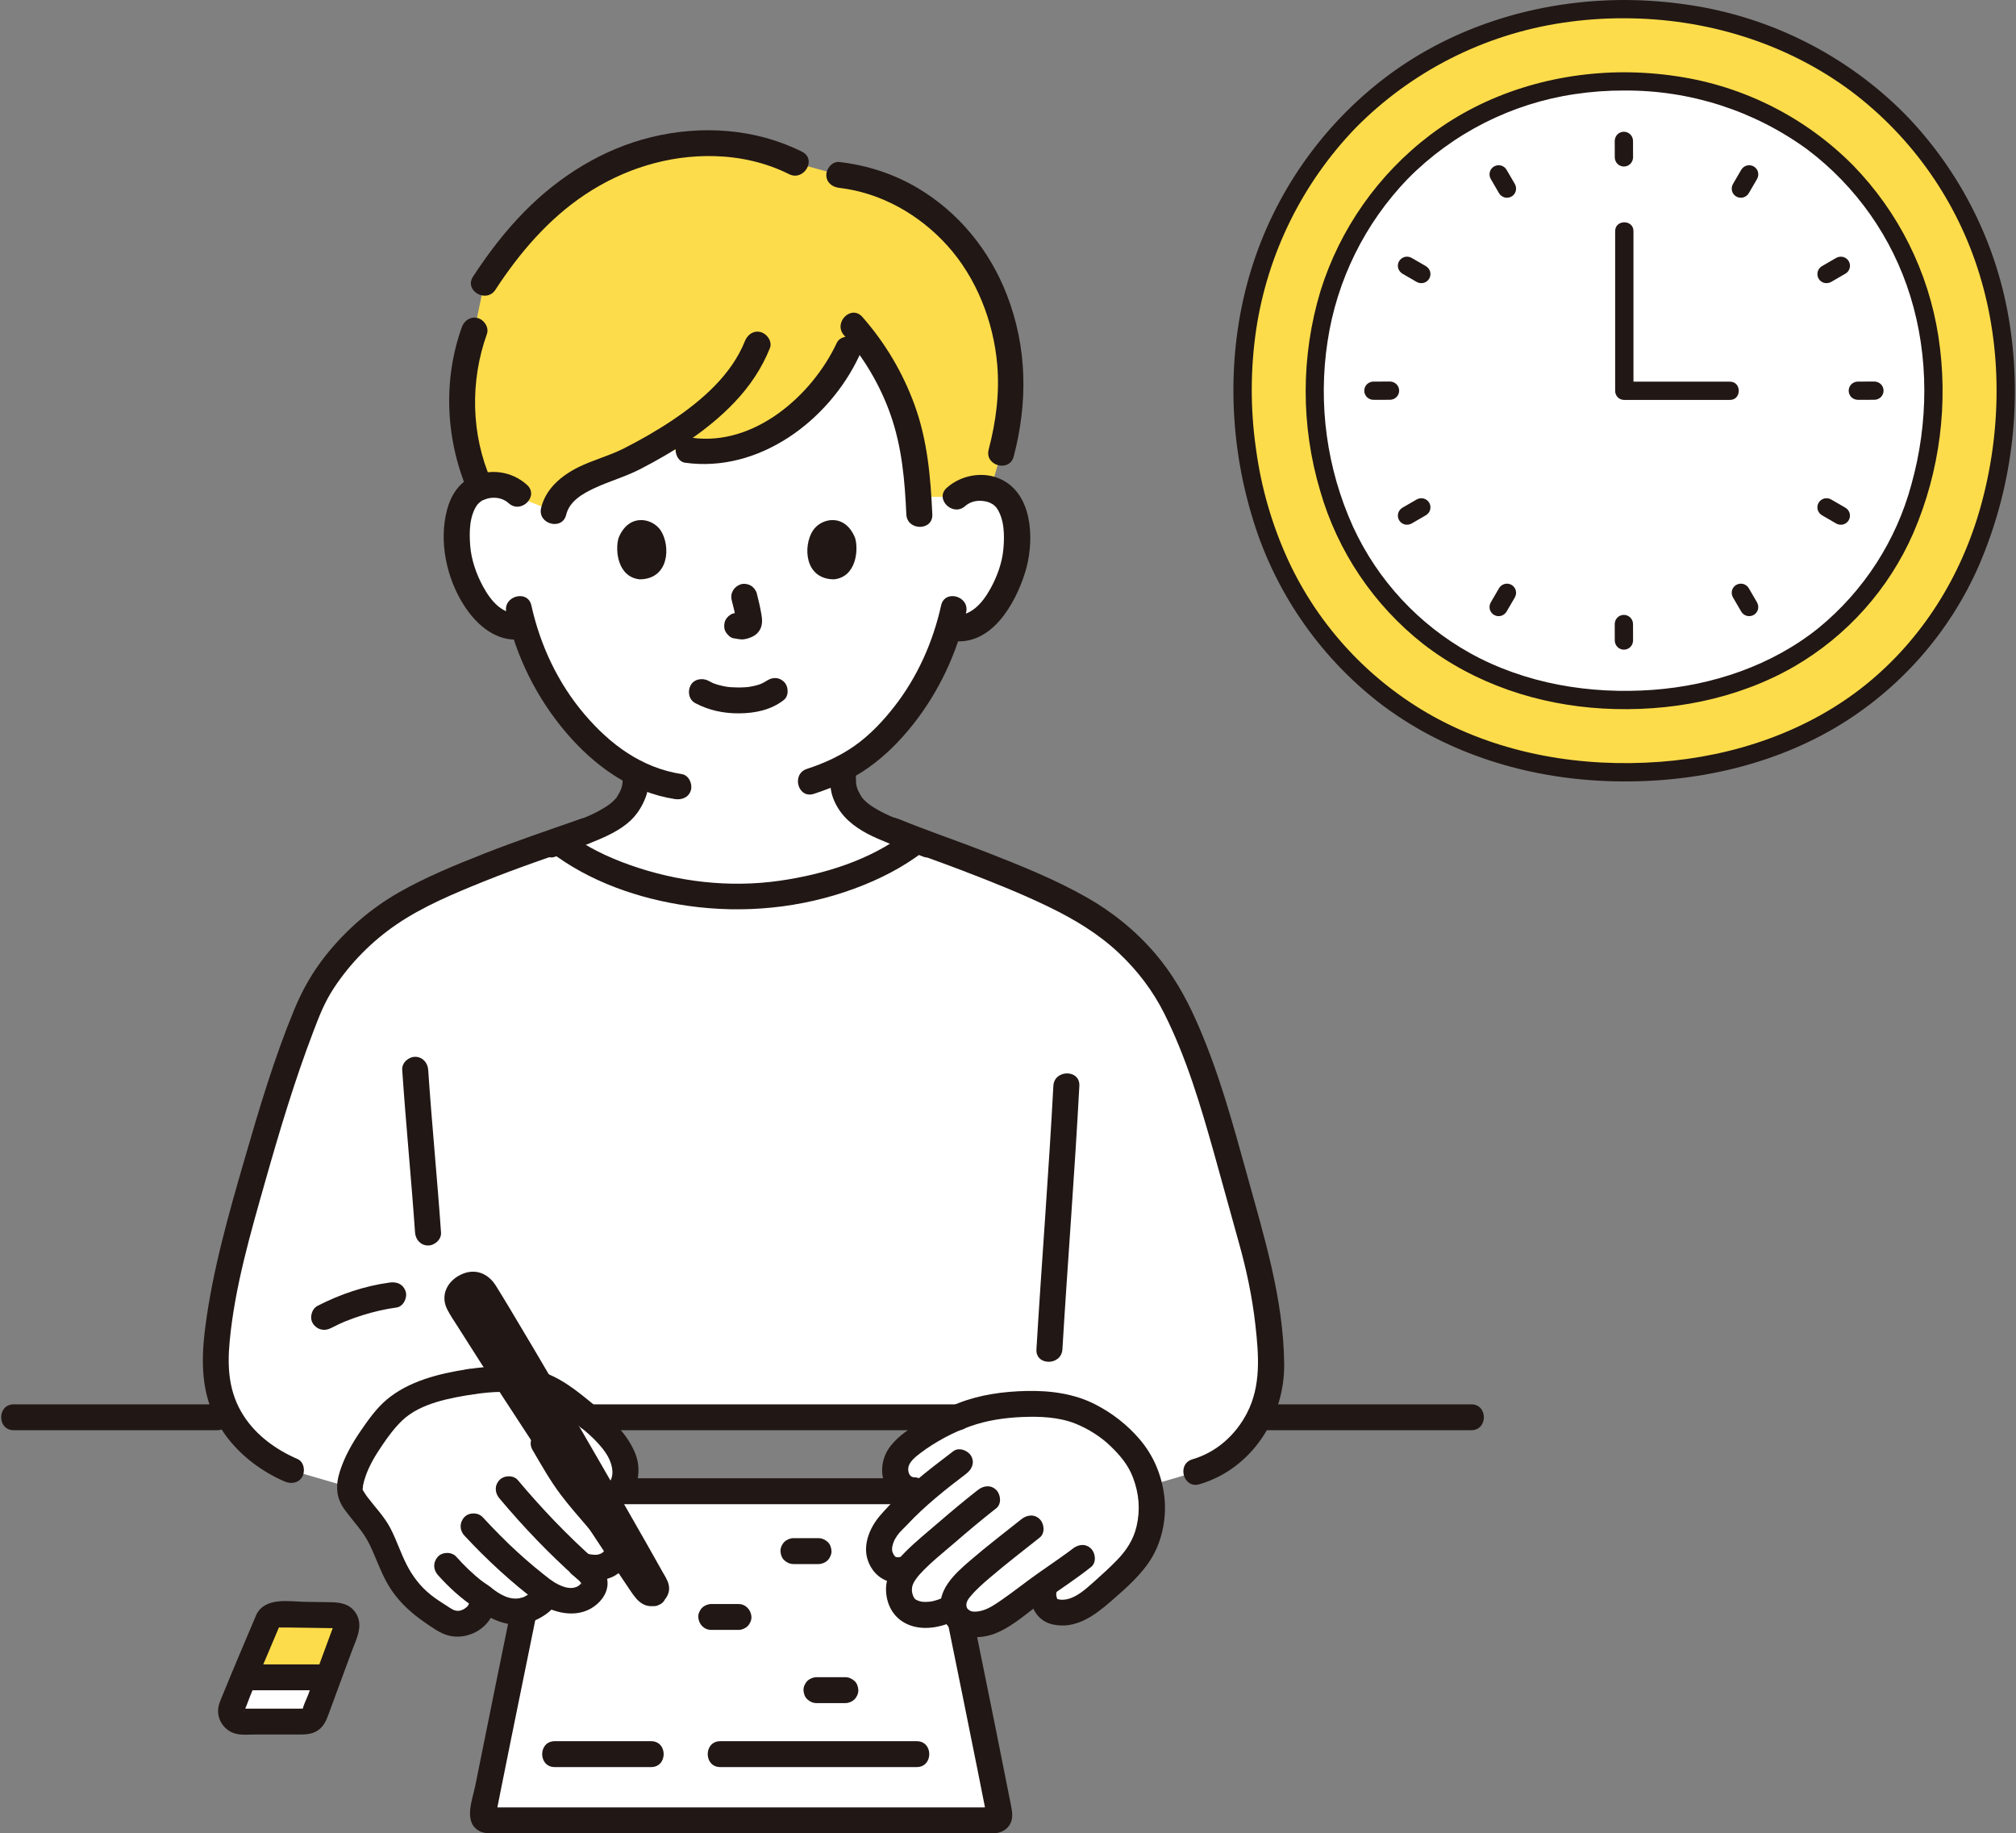 <svg width="309" height="281" viewBox="0 0 309 281" fill="none" xmlns="http://www.w3.org/2000/svg">
<rect x="0" y="0" width="309" height="281" fill="#808080" stroke="none"/>
<g clip-path="url(#clip0_30_770)">
<path d="M77.425 279.007H74.827C74.305 279.007 73.911 278.535 74.012 278.024C76.541 265.218 79.483 251.064 81.424 241.274C81.424 241.274 82.685 234.915 83.945 228.557H143.181C144.705 236.035 146.229 243.512 146.229 243.512C147.158 248.069 150.817 265.924 153.191 278.025C153.292 278.535 152.899 279.006 152.376 279.006H77.425V279.007Z" fill="white"/>
<path d="M58.008 235.023C56.364 231.939 53.319 229.955 53.603 227.892C54.035 223.996 57.738 219.003 59.873 216.687C62.628 213.699 68.259 212.368 72.125 211.779C77.517 210.957 82.742 211.016 87.325 214.842C90.029 217.1 95.095 220.624 95.831 224.567C96.124 226.137 95.332 228.688 93.657 229.618L90.785 231.852C92.258 233.554 94.112 235.732 94.467 236.421C95.355 238.139 93.692 241.279 89.13 239.961C91.138 241.491 91.544 242.648 90.815 243.682C89.965 244.886 88.849 245.345 87.364 245.322C85.878 245.299 84.87 244.84 83.631 244.03C84.144 245.046 81.326 246.583 80.59 246.779C77.856 247.509 75.881 246.345 73.855 244.728C74.706 247.175 71.135 250.088 68.298 248.347C65.392 246.564 63.293 245.126 61.573 242.488C59.902 239.927 59.123 237.094 58.104 235.203C58.073 235.142 58.042 235.081 58.009 235.022L58.008 235.023Z" fill="white"/>
<path d="M85.198 213.352C81.154 211.018 76.7 211.081 72.124 211.779C68.258 212.368 62.627 213.698 59.872 216.687C57.738 219.003 54.035 223.996 53.602 227.892C53.6 227.913 53.596 227.934 53.6 227.955L44.606 225.344C38.047 222.543 32.661 216.577 33.024 208.213C33.324 201.323 35.217 193.794 36.319 189.474C39.706 176.202 45.858 156.199 49.015 151.124C52.497 145.525 57.886 140.589 63.555 137.736C69.471 134.758 75.867 132.099 83.792 129.492C84.334 129.313 84.889 129.119 85.445 128.919L85.618 129.038C91.601 133.7 102.055 137.399 112.938 137.432C123.821 137.399 134.274 133.701 140.257 129.038L140.633 128.741C142.081 129.269 143.574 129.805 144.571 130.186C151.848 132.97 158.603 135.525 164.686 138.775C170.283 141.765 175.135 146.089 178.684 151.646C180.581 154.618 183.49 161.569 184.58 164.862C187.085 172.434 189.221 180.77 192.106 190.995C193.316 195.286 194.525 201.51 194.825 208.399C195.188 216.763 189.897 222.982 183.304 225.579C182.974 225.709 179.511 226.723 176.146 227.701C175.849 226.561 175.405 225.396 174.837 224.193C174.15 222.737 171.357 219.772 170.045 218.902C167.869 217.458 165.733 216.051 162.699 215.568C159.345 215.033 157.037 215.097 153.687 215.426C151.053 215.792 149.051 216.274 146.818 217.223C130.639 217.226 106.611 217.226 90.253 217.223C89.184 216.328 88.147 215.527 87.326 214.842C86.632 214.262 85.923 213.769 85.2 213.352H85.198Z" fill="white"/>
<path d="M146.528 76.162C147.613 75.124 149.074 74.734 150.324 74.778C153.045 74.873 154.203 76.34 154.701 77.201C156.188 79.772 156.125 84.51 155.128 87.44C154.421 89.516 153.262 92.692 150.47 94.968C149.187 96.015 147.228 96.663 145.45 96.122C144.19 100.404 141.929 105.536 137.989 110.315C135.128 113.785 132.39 116.059 129.198 117.721C129.196 118.04 129.196 118.371 129.196 118.718C129.196 119.636 129.196 120.636 129.536 121.529C129.992 122.703 130.606 123.72 131.593 124.513C133.683 126.192 135.832 126.994 138.478 127.986L140.556 128.802C134.627 133.574 124.004 137.399 112.937 137.432C102.023 137.399 91.541 133.679 85.567 128.999L88.152 127.985C90.799 126.993 92.947 126.191 95.037 124.513C96.024 123.719 96.638 122.702 97.094 121.528C97.434 120.635 97.434 119.635 97.434 118.717C97.434 118.717 97.434 118.64 97.431 118.503C93.903 116.737 90.726 113.981 87.703 110.314C83.7 105.458 81.429 100.236 80.181 95.912C78.454 96.351 76.59 95.7 75.357 94.677C72.574 92.37 71.427 89.162 70.729 87.065C69.742 84.105 69.698 79.325 71.195 76.739C71.697 75.871 72.86 74.396 75.581 74.31C76.832 74.271 78.291 74.67 79.372 75.722C79.372 75.722 70.264 37.21 112.937 37.21C155.609 37.21 146.527 76.163 146.527 76.163L146.528 76.162Z" fill="white"/>
<path d="M37.389 257.084H50.329C49.583 259.102 48.836 261.127 48.222 262.797C47.982 263.442 47.376 263.864 46.688 263.864H37.049C35.888 263.864 35.091 262.698 35.523 261.623C36.095 260.201 36.734 258.647 37.389 257.084Z" fill="white"/>
<path d="M153.947 247.328C153.483 247.636 153.018 247.924 152.566 248.179C151.521 248.767 149.143 249.454 147.638 248.596C146.707 248.064 146.222 247.188 146.137 246.271C146.053 246.32 146.006 246.348 146.006 246.348C143.986 247.533 140.727 248.128 138.918 246.549C137.865 245.631 137.228 243.121 138.492 241.301C138.665 240.993 138.905 240.66 139.202 240.306C138.15 240.717 136.183 241.253 135.047 238.897C134.296 237.337 134.958 234.922 136.845 233.116C137.557 232.435 139.034 230.692 140.495 229.415C140.809 229.143 141.127 228.873 141.447 228.606L140.119 228.409C139.143 228.468 137.958 227.567 137.473 226.636C137.063 225.85 137.178 224.614 137.463 223.842C138.129 222.042 141.188 220.071 144.348 218.406C147.726 216.626 150.13 215.92 153.685 215.426C157.035 215.097 159.343 215.032 162.698 215.567C165.732 216.052 167.868 217.458 170.044 218.902C171.356 219.772 174.15 222.737 174.836 224.193C176.074 226.82 176.726 229.267 176.538 231.65C176.227 235.605 175.209 237.833 172.73 240.404C171.288 241.901 168.775 244.183 167.149 245.465C164.869 247.263 162.682 247.497 161.09 246.816C159.809 246.269 159.666 243.864 160.181 242.912C160.181 242.912 160.23 242.822 160.279 242.732L160.232 242.764C159.722 243.12 159.275 243.431 158.943 243.665C157.777 244.488 155.856 246.067 153.947 247.328Z" fill="white"/>
<path d="M51.507 247.561C52.643 247.577 53.423 248.693 53.033 249.76C52.361 251.587 51.341 254.331 50.329 257.084H37.389C38.741 253.811 40.143 250.52 41.031 248.437C41.288 247.825 41.885 247.437 42.557 247.445C44.954 247.461 48.612 247.528 51.507 247.561Z" fill="#FCDC4A"/>
<path d="M154.382 65.25C155.679 57.769 154.762 51.376 152.019 44.749C148.203 35.531 139.321 27.993 128.642 26.811L121.94 24.976C113.949 20.898 103.998 21.139 95.777 24.382C94.893 24.731 94.023 25.113 93.168 25.528C85.097 29.449 79.031 35.981 74.219 43.403L72.706 50.67C69.853 58.499 70.259 67.536 73.761 75.085C74.265 74.915 74.856 74.801 75.55 74.777C76.8 74.733 78.261 75.123 79.346 76.161L84.859 78.37C85.805 74.021 91.635 72.493 95.491 71.011C96.737 70.397 98.026 69.73 99.325 69.006H105.528C115.785 70.54 125.888 62.413 129.974 53.56C129.974 53.56 130.579 51.87 131.116 50.375C135.847 55.856 139.03 62.738 140.174 69.976C140.498 72.023 140.661 74.09 140.776 76.161C142.64 76.161 146.526 76.161 146.526 76.161C147.611 75.123 149.072 74.733 150.322 74.777C150.893 74.796 151.396 74.877 151.837 75C152.591 72.403 153.454 69.439 153.454 69.439C153.837 68.001 154.146 66.608 154.382 65.25Z" fill="#FCDC4A"/>
<path d="M145.285 248.814C146.801 256.252 148.314 263.691 149.803 271.135C150.187 273.055 150.569 274.976 150.949 276.897C150.984 277.076 151.089 278.178 151.216 278.254C151.049 278.155 152.54 277.137 152.36 277.022C152.334 277.005 152.269 277.031 152.239 277.022C151.81 276.887 151.113 277.022 150.667 277.022H76.07C75.703 277.022 75.218 276.937 74.857 277.022C74.85 277.023 74.841 277.02 74.834 277.022H74.832C75.552 278.374 75.954 278.697 76.04 277.991C76.16 277.727 76.169 277.338 76.225 277.056C76.45 275.924 76.675 274.792 76.902 273.66C77.359 271.375 77.819 269.09 78.282 266.806C79.181 262.363 80.088 257.922 80.993 253.481C81.408 251.446 81.822 249.41 82.234 247.375C82.446 246.326 81.931 245.232 80.844 244.935C79.862 244.666 78.608 245.265 78.395 246.32C76.544 255.461 74.662 264.596 72.836 273.742C72.423 275.814 71.016 279.182 73.359 280.578C73.859 280.876 74.424 280.969 74.995 280.99C75.566 281.011 76.137 280.99 76.707 280.99H149.98C150.662 280.99 151.344 281.002 152.024 280.99C152.138 280.988 152.252 280.997 152.366 280.99C153.141 280.943 153.882 280.683 154.424 280.11C155.354 279.127 155.206 277.964 154.967 276.752C153.381 268.691 151.747 260.64 150.108 252.589C149.781 250.979 149.452 249.368 149.124 247.758C148.91 246.707 147.661 246.102 146.676 246.372C145.579 246.672 145.071 247.759 145.286 248.813L145.285 248.814Z" fill="#211715"/>
<path d="M147.936 77.565C148.795 76.8 149.971 76.613 151.078 76.854C151.305 76.903 151.532 76.966 151.74 77.059C151.828 77.098 152.338 77.404 152.196 77.299C152.355 77.416 152.491 77.566 152.631 77.704C153.022 78.09 152.473 77.433 152.753 77.838C153.968 79.598 153.977 82.096 153.793 84.153C153.604 86.266 152.82 88.406 151.791 90.256C150.581 92.431 148.735 94.626 146.008 94.267C144.94 94.126 144.017 95.279 144.017 96.251C144.017 97.44 144.937 98.094 146.008 98.235C151.989 99.024 155.632 92.524 157.127 87.725C158.455 83.466 158.47 76.794 154.351 73.988C151.528 72.065 147.606 72.55 145.122 74.758C143.206 76.462 146.03 79.26 147.937 77.564L147.936 77.565Z" fill="#211715"/>
<path d="M128.642 28.795C135.04 29.542 140.916 32.899 145.194 37.631C149.654 42.563 152.276 49.269 152.846 55.852C153.23 60.27 152.658 64.637 151.535 68.912C150.886 71.384 154.724 72.439 155.375 69.966C157.554 61.675 157.448 53.24 154.33 45.2C151.679 38.361 146.935 32.511 140.568 28.767C136.901 26.61 132.861 25.32 128.642 24.828C127.573 24.703 126.651 25.829 126.651 26.812C126.651 27.988 127.569 28.671 128.642 28.795Z" fill="#211715"/>
<path d="M129.353 51.372C132.46 54.901 134.895 59.042 136.466 63.469C138.238 68.464 138.679 73.584 138.918 78.84C139.035 81.383 143.017 81.397 142.9 78.84C142.64 73.134 142.156 67.498 140.189 62.09C138.378 57.11 135.673 52.547 132.168 48.567C130.474 46.644 127.668 49.459 129.353 51.372Z" fill="#211715"/>
<path d="M128.256 52.559C124.473 60.629 115.592 68.43 106.058 67.094C104.994 66.945 103.919 67.352 103.609 68.479C103.353 69.408 103.928 70.77 104.999 70.92C116.328 72.507 127.047 64.473 131.693 54.562C132.148 53.591 131.966 52.423 130.979 51.846C130.117 51.344 128.713 51.583 128.255 52.558L128.256 52.559Z" fill="#211715"/>
<path d="M114.169 52.293C112.114 57.45 107.568 61.384 103.061 64.408C100.686 66.002 98.194 67.419 95.646 68.717C93.412 69.857 90.933 70.479 88.671 71.598C86.05 72.894 83.652 74.896 82.941 77.844C82.342 80.325 86.18 81.384 86.781 78.898C87.276 76.846 89.225 75.693 91.165 74.793C93.473 73.722 95.912 73.05 98.178 71.876C103.392 69.175 108.528 65.93 112.59 61.651C114.904 59.214 116.765 56.469 118.008 53.348C118.406 52.352 117.574 51.169 116.618 50.907C115.486 50.597 114.567 51.294 114.169 52.293Z" fill="#211715"/>
<path d="M75.305 73.692C72.188 66.619 72.035 58.442 74.627 51.196C74.987 50.187 74.219 49.024 73.236 48.756C72.134 48.454 71.149 49.129 70.788 50.141C67.817 58.447 68.324 67.655 71.868 75.694C72.3 76.675 73.74 76.903 74.592 76.406C75.607 75.814 75.74 74.676 75.306 73.691L75.305 73.692Z" fill="#211715"/>
<path d="M75.938 44.405C79.6 38.783 84.07 33.547 89.703 29.803C95.551 25.916 102.414 23.749 109.466 23.928C113.433 24.029 117.384 24.907 120.937 26.691C123.219 27.836 125.238 24.414 122.946 23.264C115.817 19.686 107.525 19.143 99.822 21.021C92.378 22.835 85.704 27.021 80.368 32.444C77.395 35.465 74.81 38.858 72.501 42.402C71.101 44.551 74.546 46.542 75.938 44.405Z" fill="#211715"/>
<path d="M106.56 107.765C108.656 108.878 110.917 109.351 113.292 109.335C115.744 109.319 118.187 108.816 120.141 107.285C120.964 106.641 120.869 105.145 120.141 104.48C119.268 103.681 118.203 103.792 117.326 104.48C117.94 103.998 117.523 104.327 117.365 104.429C117.233 104.514 117.096 104.593 116.957 104.666C116.786 104.757 116.299 104.897 116.875 104.727C116.685 104.783 116.501 104.871 116.312 104.932C115.798 105.098 115.271 105.205 114.739 105.293C115.033 105.245 114.856 105.277 114.663 105.297C114.509 105.313 114.355 105.325 114.199 105.335C113.827 105.359 113.454 105.369 113.081 105.367C112.747 105.365 112.414 105.353 112.08 105.33C111.927 105.32 111.774 105.307 111.621 105.292C111.547 105.285 110.99 105.183 111.474 105.277C110.978 105.181 110.488 105.095 110.004 104.949C109.798 104.887 109.597 104.814 109.394 104.743C108.911 104.576 109.753 104.921 109.317 104.714C109.065 104.594 108.817 104.47 108.57 104.339C107.651 103.851 106.362 104.078 105.846 105.051C105.358 105.971 105.578 107.243 106.56 107.765Z" fill="#211715"/>
<path d="M112.154 91.995C112.442 93.097 112.717 94.217 112.882 95.344L112.811 94.817C112.831 94.971 112.839 95.124 112.823 95.279L112.895 94.751C112.884 94.823 112.868 94.89 112.844 94.959L113.045 94.485C113.023 94.534 113.001 94.575 112.972 94.619L113.283 94.218C113.249 94.26 113.216 94.291 113.174 94.325L113.577 94.015C113.493 94.07 113.404 94.113 113.314 94.156L113.789 93.955C113.644 94.017 113.499 94.061 113.344 94.086L113.873 94.015C113.733 94.031 113.596 94.031 113.456 94.015L113.985 94.086C113.828 94.064 113.674 94.026 113.516 94.004C113.251 93.921 112.987 93.91 112.722 93.969C112.457 93.98 112.21 94.059 111.982 94.204C111.569 94.445 111.175 94.917 111.067 95.39C110.951 95.897 110.976 96.468 111.268 96.918C111.527 97.319 111.96 97.762 112.457 97.83C112.841 97.882 113.212 97.979 113.603 97.996C114.214 98.023 114.779 97.834 115.323 97.583C116.001 97.27 116.535 96.644 116.714 95.915C116.867 95.292 116.803 94.771 116.699 94.148C116.517 93.069 116.27 92 115.994 90.942C115.868 90.463 115.505 90.004 115.079 89.757C114.652 89.508 114.023 89.402 113.545 89.556C112.506 89.891 111.873 90.921 112.155 91.997L112.154 91.995Z" fill="#211715"/>
<path d="M94.815 82.441C94.258 84.258 94.622 88.439 98.046 88.794C102.572 88.767 102.813 83.712 101.289 81.336C100.042 79.391 96.374 78.582 94.815 82.441Z" fill="#211715"/>
<path d="M131.06 82.441C131.616 84.258 131.254 88.439 127.829 88.794C123.303 88.767 123.062 83.712 124.586 81.336C125.833 79.391 129.501 78.582 131.06 82.441Z" fill="#211715"/>
<path d="M77.604 93.843C79.107 100.623 82.248 106.966 86.752 112.262C91.089 117.362 96.701 121.439 103.454 122.475C104.516 122.638 105.595 122.207 105.903 121.089C106.162 120.149 105.581 118.813 104.513 118.649C98.353 117.703 93.523 114.108 89.567 109.456C85.506 104.68 82.795 98.884 81.444 92.789C80.891 90.296 77.051 91.351 77.604 93.843Z" fill="#211715"/>
<path d="M144.25 92.789C143.006 98.397 140.616 103.768 137.066 108.311C135.317 110.55 133.294 112.692 130.959 114.331C128.726 115.896 126.269 117.004 123.682 117.846C121.257 118.635 122.295 122.468 124.741 121.673C127.636 120.73 130.467 119.511 132.968 117.757C135.607 115.906 137.882 113.636 139.881 111.118C143.89 106.068 146.695 100.132 148.089 93.844C148.641 91.356 144.804 90.292 144.25 92.789Z" fill="#211715"/>
<path d="M127.205 117.717C127.205 118.954 127.164 120.204 127.431 121.422C127.667 122.502 128.222 123.601 128.879 124.49C130.258 126.354 132.373 127.594 134.471 128.514C136.796 129.532 139.202 130.39 141.565 131.32C142.537 131.702 143.793 130.902 144.014 129.934C144.275 128.792 143.663 127.902 142.624 127.494C140.674 126.727 138.711 125.991 136.767 125.209C136.544 125.117 136.51 125.104 136.669 125.17C136.574 125.129 136.48 125.089 136.387 125.047C136.169 124.951 135.954 124.852 135.74 124.75C135.315 124.546 134.896 124.328 134.488 124.093C133.62 123.591 132.992 123.185 132.394 122.549C132.118 122.255 132.038 122.129 131.771 121.647C131.736 121.583 131.424 120.946 131.532 121.197C131.446 120.998 131.376 120.792 131.32 120.583C131.206 120.154 131.202 119.942 131.189 119.365C131.178 118.816 131.185 118.267 131.185 117.718C131.185 116.68 130.269 115.686 129.194 115.734C128.119 115.782 127.203 116.606 127.203 117.718L127.205 117.717Z" fill="#211715"/>
<path d="M95.444 118.502C95.444 119.612 95.503 120.254 95.097 121.195C95.219 120.912 94.981 121.416 94.954 121.467C94.83 121.707 94.685 121.93 94.546 122.161C94.278 122.608 94.725 122.012 94.37 122.398C94.184 122.6 93.992 122.788 93.79 122.975C93.391 123.345 92.475 123.914 91.788 124.289C90.931 124.758 90.166 125.09 89.471 125.366C87.652 126.087 85.82 126.778 83.998 127.493C82.998 127.885 82.3 128.821 82.607 129.933C82.869 130.882 84.05 131.714 85.056 131.319C87.296 130.44 89.567 129.617 91.781 128.675C93.7 127.858 95.794 126.795 97.186 125.203C97.999 124.272 98.591 123.213 99.014 122.055C99.425 120.929 99.425 119.685 99.425 118.501C99.425 117.464 98.51 116.469 97.434 116.517C96.359 116.565 95.444 117.39 95.444 118.502Z" fill="#211715"/>
<path d="M136.586 129.32C140.139 130.782 143.802 132.001 147.389 133.381C151.917 135.122 156.435 136.9 160.8 139.021C164.699 140.916 168.366 143.111 171.527 146.099C174.354 148.77 176.7 151.848 178.441 155.32C181.87 162.163 184.027 169.461 186.093 176.8C187.382 181.377 188.623 185.967 189.909 190.545C191.065 194.663 191.946 198.838 192.42 203.091C192.93 207.68 193.322 212.366 191.119 216.602C189.369 219.966 186.447 222.589 182.774 223.665C180.321 224.383 181.364 228.214 183.832 227.492C191.892 225.131 196.921 217.231 196.832 209.031C196.723 199.094 193.777 189.618 191.157 180.133C188.937 172.102 186.75 164.076 183.351 156.446C181.688 152.713 179.749 149.309 177.087 146.18C174.137 142.714 170.515 139.78 166.554 137.535C161.615 134.736 156.28 132.607 151.001 130.543C146.572 128.812 142.042 127.302 137.647 125.493C136.652 125.084 135.458 125.936 135.198 126.879C134.884 128.019 135.59 128.909 136.588 129.32H136.586Z" fill="#211715"/>
<path d="M89.033 125.494C84.076 127.232 79.077 128.916 74.188 130.84C69.754 132.586 65.235 134.438 61.092 136.806C56.851 139.23 53.041 142.532 50.001 146.343C47.888 148.991 46.367 151.679 45.083 154.785C42.025 162.187 39.727 169.934 37.501 177.616C35.047 186.087 32.584 194.681 31.461 203.445C30.8 208.591 30.803 213.612 33.447 218.244C35.71 222.209 39.439 225.248 43.604 227.057C44.589 227.485 45.74 227.347 46.328 226.345C46.821 225.505 46.605 224.061 45.614 223.63C42.307 222.194 39.278 220.019 37.316 216.952C35.081 213.458 34.819 209.685 35.195 205.653C35.977 197.269 38.403 189.004 40.694 180.926C42.868 173.26 45.17 165.59 48.012 158.14C48.926 155.747 49.709 153.667 51.197 151.405C53.702 147.597 57.035 144.23 60.81 141.665C64.867 138.908 69.563 136.955 74.098 135.124C79.352 133.003 84.746 131.194 90.093 129.32C91.106 128.964 91.782 127.964 91.483 126.879C91.212 125.9 90.052 125.137 89.033 125.494Z" fill="#211715"/>
<path d="M84.211 130.44C90.297 135.131 97.918 137.773 105.485 138.842C114.022 140.048 122.796 139.194 130.903 136.218C134.764 134.801 138.405 132.953 141.664 130.44C142.515 129.784 142.357 128.324 141.664 127.635C140.824 126.797 139.702 126.977 138.849 127.635C133.4 131.834 126.244 134.025 119.515 134.989C111.797 136.094 103.839 135.168 96.508 132.564C93.174 131.38 89.838 129.802 87.026 127.635C86.177 126.98 85.038 126.81 84.211 127.635C83.525 128.317 83.356 129.782 84.211 130.44Z" fill="#211715"/>
<path d="M80.78 74.319C78.498 72.245 75.19 71.753 72.382 73.056C70.343 74.002 69.126 75.914 68.551 78.021C67.201 82.966 68.446 88.725 71.241 92.971C73.126 95.836 76.138 98.448 79.815 97.973C80.881 97.836 81.806 97.159 81.806 95.989C81.806 95.023 80.889 93.866 79.815 94.005C77.078 94.358 75.243 92.103 74.051 89.921C73.001 87.999 72.231 85.784 72.066 83.596C71.912 81.554 71.93 79.035 73.193 77.308C73.272 77.198 73.256 77.22 73.146 77.374C73.228 77.279 73.314 77.188 73.404 77.099C73.444 77.064 73.847 76.745 73.653 76.881C74.061 76.596 74.487 76.442 74.976 76.354C76.047 76.16 77.151 76.385 77.965 77.125C79.856 78.843 82.679 76.044 80.78 74.319Z" fill="#211715"/>
<path d="M94.813 230.545H141C143.562 230.545 143.566 226.577 141 226.577H94.813C92.251 226.577 92.247 230.545 94.813 230.545Z" fill="#211715"/>
<path d="M109.016 249.816H113.187C113.697 249.816 114.233 249.594 114.594 249.235C114.939 248.891 115.2 248.326 115.177 247.832C115.129 246.757 114.302 245.848 113.187 245.848H109.016C108.506 245.848 107.969 246.069 107.608 246.429C107.263 246.773 107.003 247.337 107.025 247.832C107.073 248.906 107.9 249.816 109.016 249.816Z" fill="#211715"/>
<path d="M110.399 270.839H140.51C143.072 270.839 143.077 266.871 140.51 266.871H110.399C107.836 266.871 107.832 270.839 110.399 270.839Z" fill="#211715"/>
<path d="M85.025 270.839H99.799C102.362 270.839 102.366 266.871 99.799 266.871H85.025C82.463 266.871 82.459 270.839 85.025 270.839Z" fill="#211715"/>
<path d="M125.145 261.033H129.569C130.079 261.033 130.616 260.812 130.977 260.452C131.322 260.108 131.582 259.543 131.56 259.049C131.537 258.536 131.367 258.004 130.977 257.646C130.586 257.288 130.108 257.065 129.569 257.065H125.145C124.635 257.065 124.099 257.287 123.738 257.646C123.393 257.99 123.132 258.555 123.155 259.049C123.178 259.562 123.347 260.094 123.738 260.452C124.128 260.81 124.606 261.033 125.145 261.033Z" fill="#211715"/>
<path d="M121.619 239.722H125.454C125.964 239.722 126.501 239.501 126.862 239.141C127.207 238.797 127.467 238.232 127.445 237.738C127.422 237.225 127.252 236.693 126.862 236.335C126.471 235.977 125.993 235.754 125.454 235.754H121.619C121.109 235.754 120.572 235.975 120.212 236.335C119.867 236.679 119.606 237.244 119.628 237.738C119.652 238.251 119.821 238.783 120.212 239.141C120.602 239.499 121.08 239.722 121.619 239.722Z" fill="#211715"/>
<path d="M39.311 247.436C37.596 251.481 35.871 255.521 34.214 259.589C33.83 260.531 33.36 261.434 33.434 262.48C33.535 263.916 34.502 265.184 35.874 265.647C36.872 265.984 38.019 265.848 39.06 265.848C40.315 265.848 41.571 265.848 42.826 265.848C43.807 265.848 44.786 265.848 45.767 265.848C46.818 265.848 47.808 265.832 48.717 265.221C49.789 264.499 50.132 263.354 50.556 262.204C50.92 261.216 51.284 260.227 51.648 259.24C52.395 257.214 53.141 255.189 53.888 253.163C54.58 251.285 55.763 249.191 54.559 247.266C53.674 245.853 52.217 245.589 50.674 245.57C49.398 245.554 48.121 245.534 46.844 245.515C44.333 245.477 40.702 244.736 39.31 247.437C38.141 249.705 41.576 251.715 42.748 249.44C43.006 248.939 42.794 249.426 42.6 249.425C42.489 249.424 42.495 249.397 42.782 249.431C43.184 249.478 43.618 249.439 44.022 249.445C44.963 249.456 45.904 249.47 46.844 249.485C47.736 249.498 48.627 249.512 49.519 249.525C49.998 249.531 50.477 249.538 50.956 249.544C51.025 249.544 51.505 249.56 51.508 249.55C51.505 249.564 51.309 249.536 51.298 249.504C51.308 249.534 51.122 249.106 51.177 249.199V249.006C51.142 249.144 51.098 249.278 51.045 249.41C50.945 249.696 50.835 249.979 50.731 250.263C50.445 251.036 50.161 251.809 49.875 252.583C49.282 254.192 48.688 255.803 48.095 257.412C47.798 258.219 47.501 259.025 47.204 259.831C46.962 260.487 46.452 261.433 46.397 262.032C46.404 261.959 46.684 261.861 46.688 261.884C46.685 261.867 45.812 261.884 45.767 261.884C44.968 261.884 44.169 261.884 43.37 261.884C41.498 261.884 39.627 261.884 37.755 261.884C37.683 261.884 37.05 261.894 37.049 261.884C37.049 261.887 37.214 261.907 37.22 261.93C37.208 261.885 37.569 262.401 37.374 262.374C37.434 262.382 38.281 260.093 38.373 259.869C39.802 256.382 41.279 252.913 42.749 249.444C43.167 248.458 43.047 247.319 42.035 246.729C41.2 246.243 39.732 246.448 39.311 247.441V247.436Z" fill="#211715"/>
<path d="M38.157 259.069C41.669 259.069 45.181 259.069 48.693 259.069C49.734 259.069 50.732 258.157 50.684 257.085C50.636 256.014 49.809 255.101 48.693 255.101C45.181 255.101 41.669 255.101 38.157 255.101C37.116 255.101 36.118 256.014 36.166 257.085C36.214 258.157 37.041 259.069 38.157 259.069Z" fill="#211715"/>
<path d="M50.688 203.571C51.128 203.344 51.572 203.126 52.022 202.92C52.221 202.829 52.423 202.744 52.621 202.652C52.75 202.597 52.736 202.602 52.578 202.668C52.694 202.62 52.81 202.572 52.926 202.525C53.798 202.173 54.684 201.856 55.581 201.576C57.282 201.044 59.023 200.639 60.79 200.399C61.826 200.258 62.48 198.883 62.18 197.958C61.812 196.823 60.841 196.422 59.731 196.573C55.887 197.094 52.118 198.37 48.678 200.144C47.751 200.622 47.402 201.99 47.963 202.859C48.572 203.801 49.697 204.082 50.688 203.571Z" fill="#211715"/>
<path d="M161.454 166.429C160.737 179.899 159.667 193.347 158.859 206.811C158.706 209.361 162.688 209.353 162.84 206.811C163.648 193.347 164.719 179.899 165.436 166.429C165.572 163.877 161.589 163.885 161.454 166.429Z" fill="#211715"/>
<path d="M61.648 163.961C62.209 172.285 63.035 180.59 63.616 188.913C63.691 189.982 64.478 190.897 65.607 190.897C66.626 190.897 67.672 189.987 67.597 188.913C67.017 180.59 66.19 172.285 65.63 163.961C65.558 162.892 64.766 161.977 63.639 161.977C62.617 161.977 61.576 162.886 61.648 163.961Z" fill="#211715"/>
<path d="M90.243 219.211H146.823C149.385 219.211 149.389 215.243 146.823 215.243H90.243C87.68 215.243 87.676 219.211 90.243 219.211Z" fill="#211715"/>
<path d="M2.103 219.209C12.488 219.209 22.871 219.209 33.256 219.209C35.818 219.209 35.822 215.241 33.256 215.241C22.871 215.241 12.488 215.241 2.103 215.241C-0.459 215.241 -0.463 219.209 2.103 219.209Z" fill="#211715"/>
<path d="M193.717 219.209C201.992 219.209 210.267 219.209 218.542 219.209C220.866 219.209 223.19 219.209 225.514 219.209C228.077 219.209 228.081 215.241 225.514 215.241C216.504 215.241 207.495 215.241 198.485 215.241C196.896 215.241 195.307 215.241 193.717 215.241C191.154 215.241 191.15 219.209 193.717 219.209Z" fill="#211715"/>
<path d="M100.139 244.169C100.023 244.227 99.898 244.252 99.782 244.252C99.533 244.252 99.293 244.136 99.135 243.929C98.513 243.07 96.879 240.647 94.697 237.357C93.851 236.092 92.93 234.695 91.96 233.215C91.951 233.207 91.935 233.19 91.935 233.182C87.564 226.552 82.056 218.136 77.676 211.365C73.96 205.619 71.04 201.064 70.318 199.799C69.821 198.931 70.161 197.815 71.056 197.369C71.281 197.261 71.504 197.146 71.72 197.038C72.558 196.633 73.57 196.922 74.068 197.716C75.619 200.171 78.937 205.752 82.736 212.233C85.805 217.475 89.198 223.311 92.217 228.561C95.908 234.968 99.069 240.515 100.47 243.094C100.678 243.483 100.529 243.962 100.139 244.169Z" fill="#211715"/>
<path d="M99.609 242.256L99.253 242.339H100.311C100.673 242.395 100.988 243.126 100.54 242.485C100.398 242.283 100.258 242.078 100.118 241.874C99.707 241.275 99.3 240.673 98.894 240.069C97.794 238.435 96.704 236.793 95.615 235.151C93.517 231.988 91.436 228.815 89.354 225.641C84.978 218.968 80.618 212.284 76.303 205.57C75.443 204.232 74.585 202.893 73.735 201.549C73.211 200.72 72.749 199.798 72.162 199.012C71.846 198.589 72.142 199.096 72.061 199.081C72.246 199.113 72.407 198.866 72.492 198.84C72.47 198.846 72.392 198.744 72.348 198.716C72.428 198.766 72.568 199.067 72.618 199.145C73.267 200.186 73.903 201.237 74.535 202.288C78.684 209.178 82.726 216.132 86.76 223.089C89.114 227.15 91.458 231.216 93.788 235.29C94.754 236.978 95.717 238.667 96.672 240.361C97.068 241.062 97.463 241.765 97.855 242.469C98.01 242.746 98.164 243.025 98.318 243.304C98.376 243.409 98.431 243.542 98.502 243.638C98.953 244.243 98.074 243.801 98.624 243.012L99.338 242.301L99.134 242.454C98.278 243.1 97.832 244.167 98.42 245.169C98.913 246.01 100.281 246.532 101.144 245.881C102.128 245.14 102.803 244.09 102.473 242.807C102.287 242.086 101.814 241.404 101.455 240.756C100.671 239.345 99.876 237.941 99.079 236.537C96.817 232.553 94.531 228.581 92.239 224.613C87.632 216.636 83.008 208.667 78.265 200.768C77.521 199.53 76.776 198.292 76.009 197.068C74.817 195.161 72.834 194.351 70.716 195.324C68.609 196.289 67.431 198.468 68.542 200.678C69.008 201.603 69.617 202.472 70.169 203.347C74.765 210.627 79.491 217.828 84.207 225.032C86.855 229.078 89.504 233.123 92.178 237.154C93.498 239.143 94.817 241.133 96.158 243.109C97.294 244.784 98.282 246.635 100.669 246.081C103.163 245.503 102.107 241.676 99.61 242.254L99.609 242.256Z" fill="#211715"/>
<path d="M94.656 231.332C97.409 229.608 98.579 225.884 97.41 222.877C96.197 219.755 93.608 217.428 91.075 215.346C88.44 213.181 85.903 211.063 82.558 210.096C78.972 209.058 75.239 209.334 71.597 209.866C70.532 210.021 69.948 211.365 70.207 212.306C70.521 213.444 71.588 213.848 72.656 213.692C75.39 213.292 78.26 213.101 80.966 213.779C83.516 214.418 85.415 215.854 87.421 217.471C89.349 219.025 91.469 220.642 92.862 222.718C93.877 224.232 94.585 226.693 92.647 227.905C90.483 229.261 92.478 232.696 94.656 231.332Z" fill="#211715"/>
<path d="M67.116 241.401C68.812 243.303 70.712 245.041 72.848 246.443C73.72 247.015 75.088 246.644 75.572 245.731C76.099 244.737 75.789 243.627 74.858 243.016C74.411 242.723 73.975 242.412 73.551 242.087L73.954 242.397C72.49 241.267 71.161 239.974 69.932 238.596C69.237 237.818 67.815 237.837 67.116 238.596C66.352 239.426 66.376 240.571 67.116 241.401Z" fill="#211715"/>
<path d="M71.167 235.343C74.691 239.15 78.481 242.614 82.624 245.743C83.457 246.372 84.887 245.902 85.348 245.031C85.902 243.986 85.523 242.989 84.634 242.316C84.503 242.218 84.372 242.119 84.242 242.02C84.158 241.956 83.891 241.749 84.106 241.916C83.854 241.721 83.603 241.525 83.354 241.328C82.89 240.96 82.43 240.587 81.974 240.209C81.059 239.449 80.162 238.666 79.285 237.862C77.438 236.168 75.685 234.376 73.983 232.537C73.275 231.772 71.875 231.769 71.168 232.537C70.414 233.356 70.412 234.527 71.167 235.343Z" fill="#211715"/>
<path d="M76.55 229.657C80.241 234.054 84.162 238.156 88.456 241.971C89.233 242.661 90.516 242.792 91.271 241.971C91.966 241.216 92.102 239.902 91.271 239.165C86.977 235.35 83.057 231.248 79.366 226.851C78.695 226.052 77.234 226.109 76.55 226.851C75.767 227.701 75.834 228.805 76.55 229.657Z" fill="#211715"/>
<path d="M71.596 209.865C67.278 210.535 62.632 211.674 59.229 214.556C57.653 215.89 56.374 217.717 55.218 219.407C53.928 221.294 52.785 223.338 52.092 225.522C51.407 227.679 51.487 229.558 52.847 231.416C54.144 233.187 55.663 234.701 56.634 236.696C57.783 239.054 58.534 241.573 60.032 243.758C61.385 245.731 63.096 247.28 65.062 248.631C66.189 249.405 67.442 250.358 68.79 250.689C70.074 251.005 71.393 250.838 72.589 250.302C74.893 249.268 76.516 246.731 75.773 244.2L72.446 246.131C74.981 248.13 77.965 249.728 81.281 248.638C83.222 248.001 86.441 245.953 85.549 243.502L82.624 245.742C85.281 247.443 88.965 248.117 91.531 245.849C92.581 244.92 93.288 243.633 93.09 242.212C92.872 240.656 91.724 239.489 90.537 238.557L88.6 241.873C90.91 242.497 93.708 242.454 95.43 240.543C96.729 239.101 97.104 236.97 96.097 235.263C95.189 233.726 93.837 232.357 92.677 231.008C91.593 229.749 90.477 228.518 89.468 227.198C87.794 225.007 86.45 222.602 85.06 220.227C83.769 218.022 80.327 220.017 81.622 222.23C82.989 224.566 84.313 226.929 85.947 229.093C87.183 230.73 88.524 232.261 89.86 233.815C90.556 234.624 91.249 235.435 91.918 236.266C91.964 236.323 92.444 236.944 92.185 236.599C92.29 236.738 92.397 236.877 92.494 237.021C92.567 237.129 92.637 237.239 92.707 237.349C92.782 237.492 92.765 237.444 92.658 237.21C92.69 237.301 92.715 237.393 92.733 237.487C92.705 237.224 92.695 237.168 92.702 237.322C92.706 237.397 92.706 237.471 92.701 237.545C92.941 237.096 92.664 237.63 92.61 237.769C92.825 237.211 92.382 238.039 92.563 237.804C92.758 237.55 92.095 238.2 92.486 237.903C92.409 237.962 91.833 238.231 92.076 238.144C92.084 238.141 91.528 238.294 91.718 238.262C91.022 238.38 90.325 238.227 89.658 238.047C87.876 237.567 86.086 240.079 87.721 241.363C88.124 241.68 88.547 241.999 88.882 242.39C88.988 242.515 89.254 242.871 89.206 242.864C89.069 242.846 89.218 242.543 89.199 242.482C89.247 242.646 89.056 242.674 89.2 242.515C89.026 242.706 88.903 242.908 88.676 243.055C87.407 243.874 85.73 243.017 84.634 242.315C83.233 241.418 81.115 242.924 81.709 244.556L81.7 244.292C81.91 243.71 81.944 243.541 81.8 243.785C81.804 243.789 81.828 243.775 81.751 243.818C81.506 243.956 81.492 244.064 81.195 244.256C80.894 244.451 80.58 244.614 80.265 244.784C80.072 244.889 80.094 244.853 80.282 244.789C80.149 244.834 80.02 244.873 79.882 244.907C78.133 245.34 76.581 244.366 75.26 243.324C73.815 242.184 71.323 243.177 71.933 245.254C72.014 245.53 72.042 245.455 71.942 245.726C72.037 245.47 71.665 246.188 71.77 246.049C71.431 246.495 70.846 246.828 70.353 246.884C69.613 246.967 69.043 246.478 68.424 246.088C67.599 245.568 66.771 245.038 66.011 244.427C64.44 243.165 63.271 241.643 62.351 239.859C61.403 238.02 60.784 236.031 59.821 234.2C58.885 232.419 57.493 231.01 56.29 229.42C56.097 229.165 55.914 228.895 55.756 228.615C55.638 228.408 55.604 228.461 55.562 228.125C55.601 228.439 55.626 227.753 55.649 227.641C55.738 227.188 55.871 226.741 56.02 226.304C56.617 224.554 57.617 222.927 58.656 221.407C59.541 220.112 60.509 218.801 61.648 217.714C64.436 215.054 68.989 214.257 72.654 213.689C73.718 213.524 74.306 212.197 74.044 211.248C73.733 210.117 72.662 209.697 71.596 209.863V209.865Z" fill="#211715"/>
<path d="M149.883 228.367C147.837 229.966 145.848 231.631 143.882 233.325C142.183 234.789 140.426 236.208 138.834 237.788C137.196 239.412 135.707 241.386 135.806 243.809C135.905 246.232 137.177 248.275 139.503 249.117C141.929 249.997 144.841 249.291 147.012 248.06C149.238 246.797 147.235 243.368 145.002 244.634C144.263 245.053 143.263 245.408 142.5 245.49C141.997 245.544 141.484 245.534 141.196 245.474C140.766 245.384 140.442 245.222 140.326 245.145C140.242 245.072 140.163 244.992 140.091 244.907C140.222 245.071 140.22 245.055 140.087 244.857C139.93 244.481 140.087 244.965 139.956 244.59C139.776 244.071 139.74 243.901 139.793 243.343C139.855 242.679 140.494 241.822 140.949 241.32C142.571 239.533 144.502 238.026 146.326 236.451C148.414 234.648 150.524 232.871 152.699 231.172C153.546 230.51 153.395 229.06 152.699 228.366C151.863 227.533 150.732 227.703 149.883 228.366L149.883 228.367Z" fill="#211715"/>
<path d="M137.842 238.656C137.365 238.755 138.239 238.688 137.733 238.678C137.641 238.676 137.145 238.625 137.59 238.711C137.543 238.702 137.09 238.617 137.322 238.654C137.382 238.664 137.259 238.616 137.234 238.593C137.205 238.567 136.95 238.26 137.03 238.371C136.99 238.315 136.715 237.674 136.827 238.023C136.802 237.943 136.709 237.419 136.748 237.79C136.729 237.621 136.734 237.45 136.74 237.28C136.752 237.142 136.747 237.142 136.724 237.279L136.765 237.063C136.811 236.841 136.87 236.619 136.947 236.407C137.065 236.082 137.273 235.701 137.522 235.348C137.947 234.745 138.528 234.251 139.032 233.711C141.793 230.758 144.915 228.296 148.127 225.852C148.981 225.203 149.431 224.143 148.842 223.137C148.351 222.3 146.978 221.771 146.118 222.425C142.136 225.453 138.14 228.497 134.873 232.313C133.297 234.154 132.168 236.845 133.052 239.254C133.982 241.787 136.288 243.026 138.899 242.483C139.952 242.264 140.562 241.029 140.29 240.042C139.989 238.954 138.897 238.437 137.841 238.657L137.842 238.656Z" fill="#211715"/>
<path d="M156.553 232.849C153.905 234.951 151.221 237.009 148.659 239.216C146.322 241.23 143.469 243.792 144.284 247.211C145.177 250.954 149.439 251.592 152.543 250.357C155.401 249.221 157.721 246.944 160.207 245.195C162.562 243.54 164.98 241.961 167.235 240.17C168.076 239.501 167.935 238.062 167.235 237.364C166.404 236.535 165.263 236.693 164.42 237.364C164.359 237.412 164.142 237.579 164.439 237.353C164.364 237.409 164.29 237.466 164.216 237.522C164.021 237.666 163.826 237.811 163.632 237.953C163.177 238.285 162.719 238.611 162.26 238.935C161.297 239.616 160.329 240.288 159.36 240.96C157.38 242.334 155.507 243.85 153.526 245.219C152.481 245.941 151.513 246.608 150.415 246.88C149.645 247.071 148.597 247.169 148.22 246.449C148.114 246.248 148.091 245.946 148.147 245.695C148.237 245.294 148.521 244.945 148.769 244.648C149.65 243.592 150.703 242.679 151.747 241.789C154.232 239.674 156.815 237.682 159.37 235.654C160.212 234.986 160.071 233.545 159.37 232.848C158.538 232.019 157.399 232.179 156.555 232.848L156.553 232.849Z" fill="#211715"/>
<path d="M140.12 226.424C139.326 226.403 139.126 225.48 139.234 224.88C139.387 224.04 140.306 223.289 141.113 222.683C143.37 220.988 146.058 219.541 148.72 218.599C151.275 217.695 153.948 217.302 156.648 217.185C159.348 217.069 162.292 217.182 164.834 218.198C166.874 219.013 168.774 220.266 170.118 221.554C171.637 223.01 172.922 224.501 173.665 226.482C174.586 228.939 174.802 231.377 174.207 233.936C173.722 236.019 172.627 237.664 171.143 239.182C170.134 240.215 169.071 241.197 167.991 242.155C167.023 243.015 166.05 243.943 164.911 244.578C163.986 245.095 162.793 245.435 161.838 244.988C161.906 245.02 162.015 245.023 162.053 245.106C162.086 245.178 161.897 244.636 161.88 244.487C161.91 244.744 161.902 244.009 161.898 244.07C161.874 244.378 162.118 243.446 161.899 243.911C162.355 242.941 162.171 241.772 161.185 241.196C160.321 240.693 158.919 240.933 158.46 241.908C157.178 244.631 158.179 248.278 161.363 248.978C164.919 249.76 167.806 247.583 170.325 245.386C172.617 243.386 175.084 241.262 176.626 238.604C178.188 235.913 178.833 232.423 178.46 229.349C178.064 226.073 176.789 223.044 174.636 220.547C172.756 218.364 170.536 216.64 167.977 215.304C164.714 213.6 160.987 213.112 157.337 213.193C153.806 213.271 150.199 213.758 146.898 215.056C144.89 215.847 142.96 216.83 141.11 217.939C139.439 218.941 137.714 220.078 136.5 221.623C135.378 223.051 134.903 225.003 135.405 226.778C135.978 228.796 138.042 230.335 140.12 230.39C142.683 230.458 142.681 226.49 140.12 226.422V226.424Z" fill="#211715"/>
</g>
<g clip-path="url(#clip1_30_770)">
<path d="M248.937 12.476C220.919 12.476 201.554 34.119 201.554 59.444C201.554 87.778 221.336 107.293 248.939 107.293C277.605 107.293 296.323 87.597 296.323 59.444C296.323 33.944 276.856 12.476 248.937 12.476Z" fill="white"/>
<path d="M248.936 1.399C214.374 1.399 190.482 28.101 190.482 59.339C190.482 94.294 214.886 118.365 248.936 118.365C284.301 118.365 307.39 94.069 307.39 59.339C307.393 27.885 283.377 1.399 248.936 1.399ZM248.936 107.29C221.334 107.29 201.551 87.778 201.551 59.442C201.551 34.117 220.917 12.474 248.935 12.474C276.853 12.474 296.321 33.944 296.321 59.442C296.323 87.595 277.607 107.29 248.939 107.29H248.936Z" fill="#FCDC4A"/>
<path d="M248.936 0C235.915 0.021 222.958 3.887 212.513 11.745C202.677 19.179 195.429 29.505 191.792 41.266C188.028 53.407 188.219 66.872 191.866 79.02C195.2 90.374 202.019 100.4 211.364 107.687C221.037 115.125 232.983 119.004 245.115 119.661C257.524 120.334 270.323 117.923 281.126 111.639C291.037 105.826 298.836 97.019 303.397 86.492C308.352 74.9 309.96 62.157 308.04 49.701C306.168 37.544 300.542 26.271 291.944 17.453C283.027 8.48 271.44 2.624 258.912 0.761C255.61 0.261 252.276 0.006 248.936 0C247.131 0 247.128 2.798 248.936 2.798C261.425 2.818 273.709 6.52 283.758 13.999C293.083 21.032 299.949 30.817 303.379 41.965C306.944 53.48 306.806 66.159 303.559 77.733C300.578 88.36 294.615 97.959 285.991 104.925C277.11 112.096 265.814 115.917 254.45 116.763C242.508 117.653 230.267 115.638 219.722 109.826C209.942 104.399 202.144 96.015 197.451 85.883C194.975 80.489 193.313 74.758 192.521 68.879C191.635 62.776 191.642 56.578 192.543 50.478C194.299 38.85 199.632 28.053 207.806 19.579C216.334 10.944 227.44 5.302 239.456 3.498C242.594 3.024 245.763 2.79 248.936 2.798C250.741 2.798 250.745 0 248.936 0Z" fill="#211715"/>
<path d="M248.937 11.077C238.321 11.096 227.746 14.244 219.238 20.662C211.26 26.698 205.372 35.068 202.394 44.603C199.384 54.592 199.369 65.241 202.35 75.238C205.025 84.536 210.565 92.759 218.187 98.741C226.083 104.837 235.797 108.043 245.719 108.6C255.809 109.166 266.223 107.223 275.026 102.147C283.128 97.436 289.516 90.275 293.264 81.701C297.353 72.205 298.683 61.754 297.101 51.54C295.573 41.666 291.004 32.511 284.028 25.341C276.775 18.022 267.342 13.239 257.139 11.708C254.424 11.294 251.683 11.084 248.937 11.077C247.131 11.074 247.128 13.872 248.937 13.876C259.032 13.799 268.883 16.97 277.029 22.918C284.515 28.57 290.031 36.425 292.796 45.373C295.685 54.66 295.585 64.877 292.977 74.221C290.655 82.854 285.686 90.548 278.765 96.228C271.615 101.994 262.487 105.065 253.333 105.735C243.708 106.439 233.849 104.815 225.353 100.121C217.451 95.726 211.158 88.936 207.386 80.734C203.363 71.84 202.006 61.974 203.48 52.328C204.892 42.941 209.196 34.224 215.795 27.384C222.684 20.418 231.654 15.871 241.357 14.427C243.866 14.051 246.4 13.866 248.937 13.873C250.742 13.87 250.745 11.071 248.937 11.077Z" fill="#211715"/>
<path d="M248.964 61.296H265.151C266.956 61.296 266.96 58.498 265.151 58.498H248.964C247.159 58.498 247.156 61.296 248.964 61.296Z" fill="#211715"/>
<path d="M247.562 35.425C247.562 42.202 247.562 48.979 247.562 55.755C247.562 57.127 247.562 58.498 247.562 59.869C247.562 61.669 250.37 61.672 250.367 59.869C250.356 53.193 250.356 46.518 250.367 39.842C250.367 38.37 250.367 36.897 250.367 35.425C250.367 33.625 247.562 33.622 247.562 35.425Z" fill="#211715"/>
<path d="M247.496 21.593C247.496 22.436 247.503 23.278 247.503 24.12C247.507 24.49 247.653 24.845 247.912 25.111C248.175 25.373 248.532 25.521 248.904 25.521C249.276 25.521 249.633 25.373 249.896 25.111C250.154 24.844 250.3 24.49 250.305 24.12C250.305 23.278 250.299 22.436 250.298 21.593C250.295 21.223 250.148 20.868 249.889 20.602C249.759 20.472 249.604 20.369 249.434 20.299C249.264 20.228 249.081 20.192 248.897 20.192C248.713 20.192 248.53 20.228 248.36 20.299C248.19 20.369 248.035 20.472 247.905 20.602C247.647 20.868 247.501 21.223 247.496 21.593Z" fill="#211715"/>
<path d="M247.496 95.644C247.496 96.487 247.503 97.329 247.503 98.171C247.507 98.542 247.653 98.897 247.912 99.162C248.175 99.424 248.532 99.572 248.904 99.572C249.276 99.572 249.633 99.424 249.896 99.162C250.154 98.896 250.301 98.541 250.305 98.171C250.305 97.329 250.299 96.487 250.298 95.644C250.295 95.274 250.148 94.919 249.889 94.653C249.759 94.523 249.604 94.42 249.434 94.35C249.264 94.279 249.081 94.243 248.897 94.243C248.713 94.243 248.53 94.279 248.36 94.35C248.19 94.42 248.035 94.523 247.905 94.653C247.647 94.92 247.501 95.274 247.496 95.644Z" fill="#211715"/>
<path d="M287.293 58.48C286.449 58.48 285.604 58.486 284.759 58.486C284.388 58.49 284.032 58.636 283.766 58.895C283.503 59.157 283.355 59.513 283.355 59.884C283.355 60.255 283.503 60.611 283.766 60.873C284.033 61.13 284.388 61.276 284.759 61.281C285.604 61.281 286.449 61.275 287.293 61.275C287.664 61.271 288.02 61.125 288.286 60.867C288.417 60.737 288.521 60.582 288.592 60.412C288.663 60.242 288.699 60.06 288.699 59.876C288.699 59.692 288.663 59.509 288.592 59.339C288.521 59.169 288.417 59.015 288.286 58.885C288.02 58.627 287.664 58.481 287.293 58.477V58.48Z" fill="#211715"/>
<path d="M213.046 58.48C212.202 58.48 211.357 58.487 210.512 58.487C210.141 58.49 209.785 58.636 209.519 58.895C209.255 59.157 209.108 59.513 209.108 59.884C209.108 60.255 209.255 60.611 209.519 60.873C209.786 61.131 210.141 61.277 210.512 61.282C211.357 61.282 212.202 61.275 213.046 61.275C213.417 61.271 213.773 61.125 214.039 60.866C214.17 60.736 214.274 60.582 214.345 60.412C214.416 60.242 214.452 60.059 214.452 59.875C214.452 59.691 214.416 59.509 214.345 59.339C214.274 59.169 214.17 59.014 214.039 58.884C213.772 58.627 213.417 58.481 213.046 58.476V58.48Z" fill="#211715"/>
<path d="M228.493 27.431C228.915 28.16 229.343 28.888 229.766 29.616C229.954 29.927 230.254 30.156 230.604 30.257C230.969 30.354 231.357 30.303 231.685 30.116C232 29.931 232.23 29.631 232.328 29.28C232.421 28.916 232.371 28.53 232.187 28.202C231.764 27.472 231.337 26.744 230.914 26.016C230.726 25.696 230.418 25.463 230.059 25.369C229.699 25.275 229.316 25.327 228.995 25.514C228.68 25.7 228.45 26 228.352 26.351C228.259 26.715 228.309 27.101 228.493 27.429V27.431Z" fill="#211715"/>
<path d="M265.617 91.561C266.039 92.29 266.467 93.019 266.889 93.746C267.078 94.058 267.377 94.287 267.728 94.388C268.092 94.484 268.481 94.434 268.808 94.246C269.123 94.061 269.354 93.762 269.451 93.41C269.545 93.046 269.494 92.66 269.31 92.332C268.888 91.603 268.46 90.874 268.037 90.147C267.849 89.835 267.55 89.606 267.199 89.505C266.834 89.409 266.446 89.46 266.118 89.647C265.804 89.832 265.574 90.132 265.475 90.483C265.382 90.847 265.433 91.233 265.617 91.561Z" fill="#211715"/>
<path d="M281.44 39.527C280.709 39.948 279.978 40.375 279.249 40.796C278.937 40.984 278.707 41.283 278.606 41.633C278.509 41.996 278.56 42.384 278.747 42.711C278.933 43.025 279.234 43.254 279.586 43.352C279.951 43.445 280.338 43.395 280.667 43.212C281.398 42.79 282.128 42.364 282.858 41.942C283.179 41.755 283.413 41.448 283.507 41.089C283.601 40.73 283.549 40.348 283.361 40.028C283.175 39.714 282.875 39.484 282.523 39.387C282.158 39.294 281.771 39.344 281.442 39.528L281.44 39.527Z" fill="#211715"/>
<path d="M217.14 76.552C216.409 76.973 215.678 77.4 214.949 77.821C214.637 78.01 214.407 78.308 214.306 78.657C214.209 79.021 214.26 79.409 214.447 79.736C214.634 80.05 214.934 80.279 215.286 80.377C215.651 80.47 216.038 80.42 216.367 80.237C217.098 79.815 217.828 79.388 218.558 78.967C218.879 78.78 219.113 78.473 219.207 78.114C219.301 77.755 219.249 77.373 219.061 77.053C218.875 76.739 218.575 76.509 218.223 76.412C217.858 76.319 217.471 76.369 217.142 76.553L217.14 76.552Z" fill="#211715"/>
<path d="M266.889 26.018C266.467 26.748 266.039 27.476 265.617 28.204C265.432 28.531 265.381 28.918 265.475 29.282C265.524 29.459 265.608 29.625 265.721 29.77C265.835 29.915 265.976 30.036 266.136 30.127C266.296 30.217 266.473 30.275 266.656 30.298C266.839 30.32 267.025 30.307 267.202 30.258C267.552 30.156 267.851 29.927 268.04 29.616C268.463 28.887 268.891 28.159 269.313 27.431C269.499 27.104 269.549 26.717 269.454 26.353C269.405 26.176 269.322 26.01 269.209 25.865C269.096 25.72 268.955 25.599 268.795 25.508C268.634 25.417 268.458 25.359 268.275 25.336C268.092 25.313 267.906 25.327 267.729 25.375C267.379 25.478 267.08 25.706 266.891 26.017L266.889 26.018Z" fill="#211715"/>
<path d="M229.766 90.148C229.343 90.878 228.915 91.606 228.493 92.333C228.308 92.661 228.257 93.048 228.352 93.412C228.451 93.762 228.681 94.061 228.995 94.248C229.157 94.341 229.336 94.402 229.521 94.426C229.707 94.451 229.895 94.438 230.076 94.389C230.426 94.287 230.725 94.058 230.914 93.748C231.337 93.018 231.764 92.29 232.187 91.563C232.372 91.235 232.423 90.848 232.328 90.484C232.279 90.307 232.195 90.141 232.082 89.996C231.969 89.851 231.828 89.73 231.668 89.639C231.508 89.548 231.331 89.49 231.148 89.467C230.965 89.445 230.78 89.458 230.602 89.507C230.252 89.609 229.953 89.837 229.764 90.148H229.766Z" fill="#211715"/>
<path d="M214.949 41.943C215.681 42.364 216.41 42.791 217.14 43.213C217.468 43.397 217.856 43.448 218.221 43.353C218.399 43.304 218.565 43.221 218.71 43.108C218.856 42.995 218.978 42.855 219.068 42.695C219.159 42.535 219.218 42.359 219.241 42.177C219.263 41.994 219.25 41.809 219.201 41.632C219.099 41.283 218.869 40.985 218.558 40.796C217.827 40.375 217.097 39.948 216.367 39.527C216.039 39.342 215.651 39.291 215.286 39.386C215.109 39.435 214.942 39.518 214.797 39.631C214.651 39.744 214.53 39.884 214.439 40.044C214.348 40.204 214.289 40.38 214.266 40.562C214.243 40.745 214.257 40.93 214.306 41.107C214.408 41.456 214.638 41.754 214.949 41.943Z" fill="#211715"/>
<path d="M279.249 78.968C279.98 79.39 280.71 79.817 281.44 80.238C281.768 80.423 282.156 80.473 282.521 80.379C282.699 80.33 282.865 80.246 283.01 80.133C283.156 80.021 283.277 79.88 283.368 79.72C283.459 79.561 283.518 79.385 283.541 79.202C283.563 79.02 283.55 78.835 283.501 78.657C283.399 78.308 283.169 78.01 282.858 77.822C282.127 77.4 281.396 76.973 280.667 76.552C280.338 76.367 279.951 76.317 279.586 76.411C279.234 76.51 278.935 76.74 278.747 77.052C278.654 77.214 278.593 77.392 278.568 77.577C278.544 77.762 278.557 77.95 278.606 78.13C278.708 78.48 278.937 78.778 279.249 78.966V78.968Z" fill="#211715"/>
</g>
<defs>
<clipPath id="clip0_30_770">
<rect width="227.257" height="261.038" fill="white" transform="translate(0.18 19.962)"/>
</clipPath>
<clipPath id="clip1_30_770">
<rect width="119.77" height="119.77" fill="white" transform="translate(189.049)"/>
</clipPath>
</defs>
</svg>
